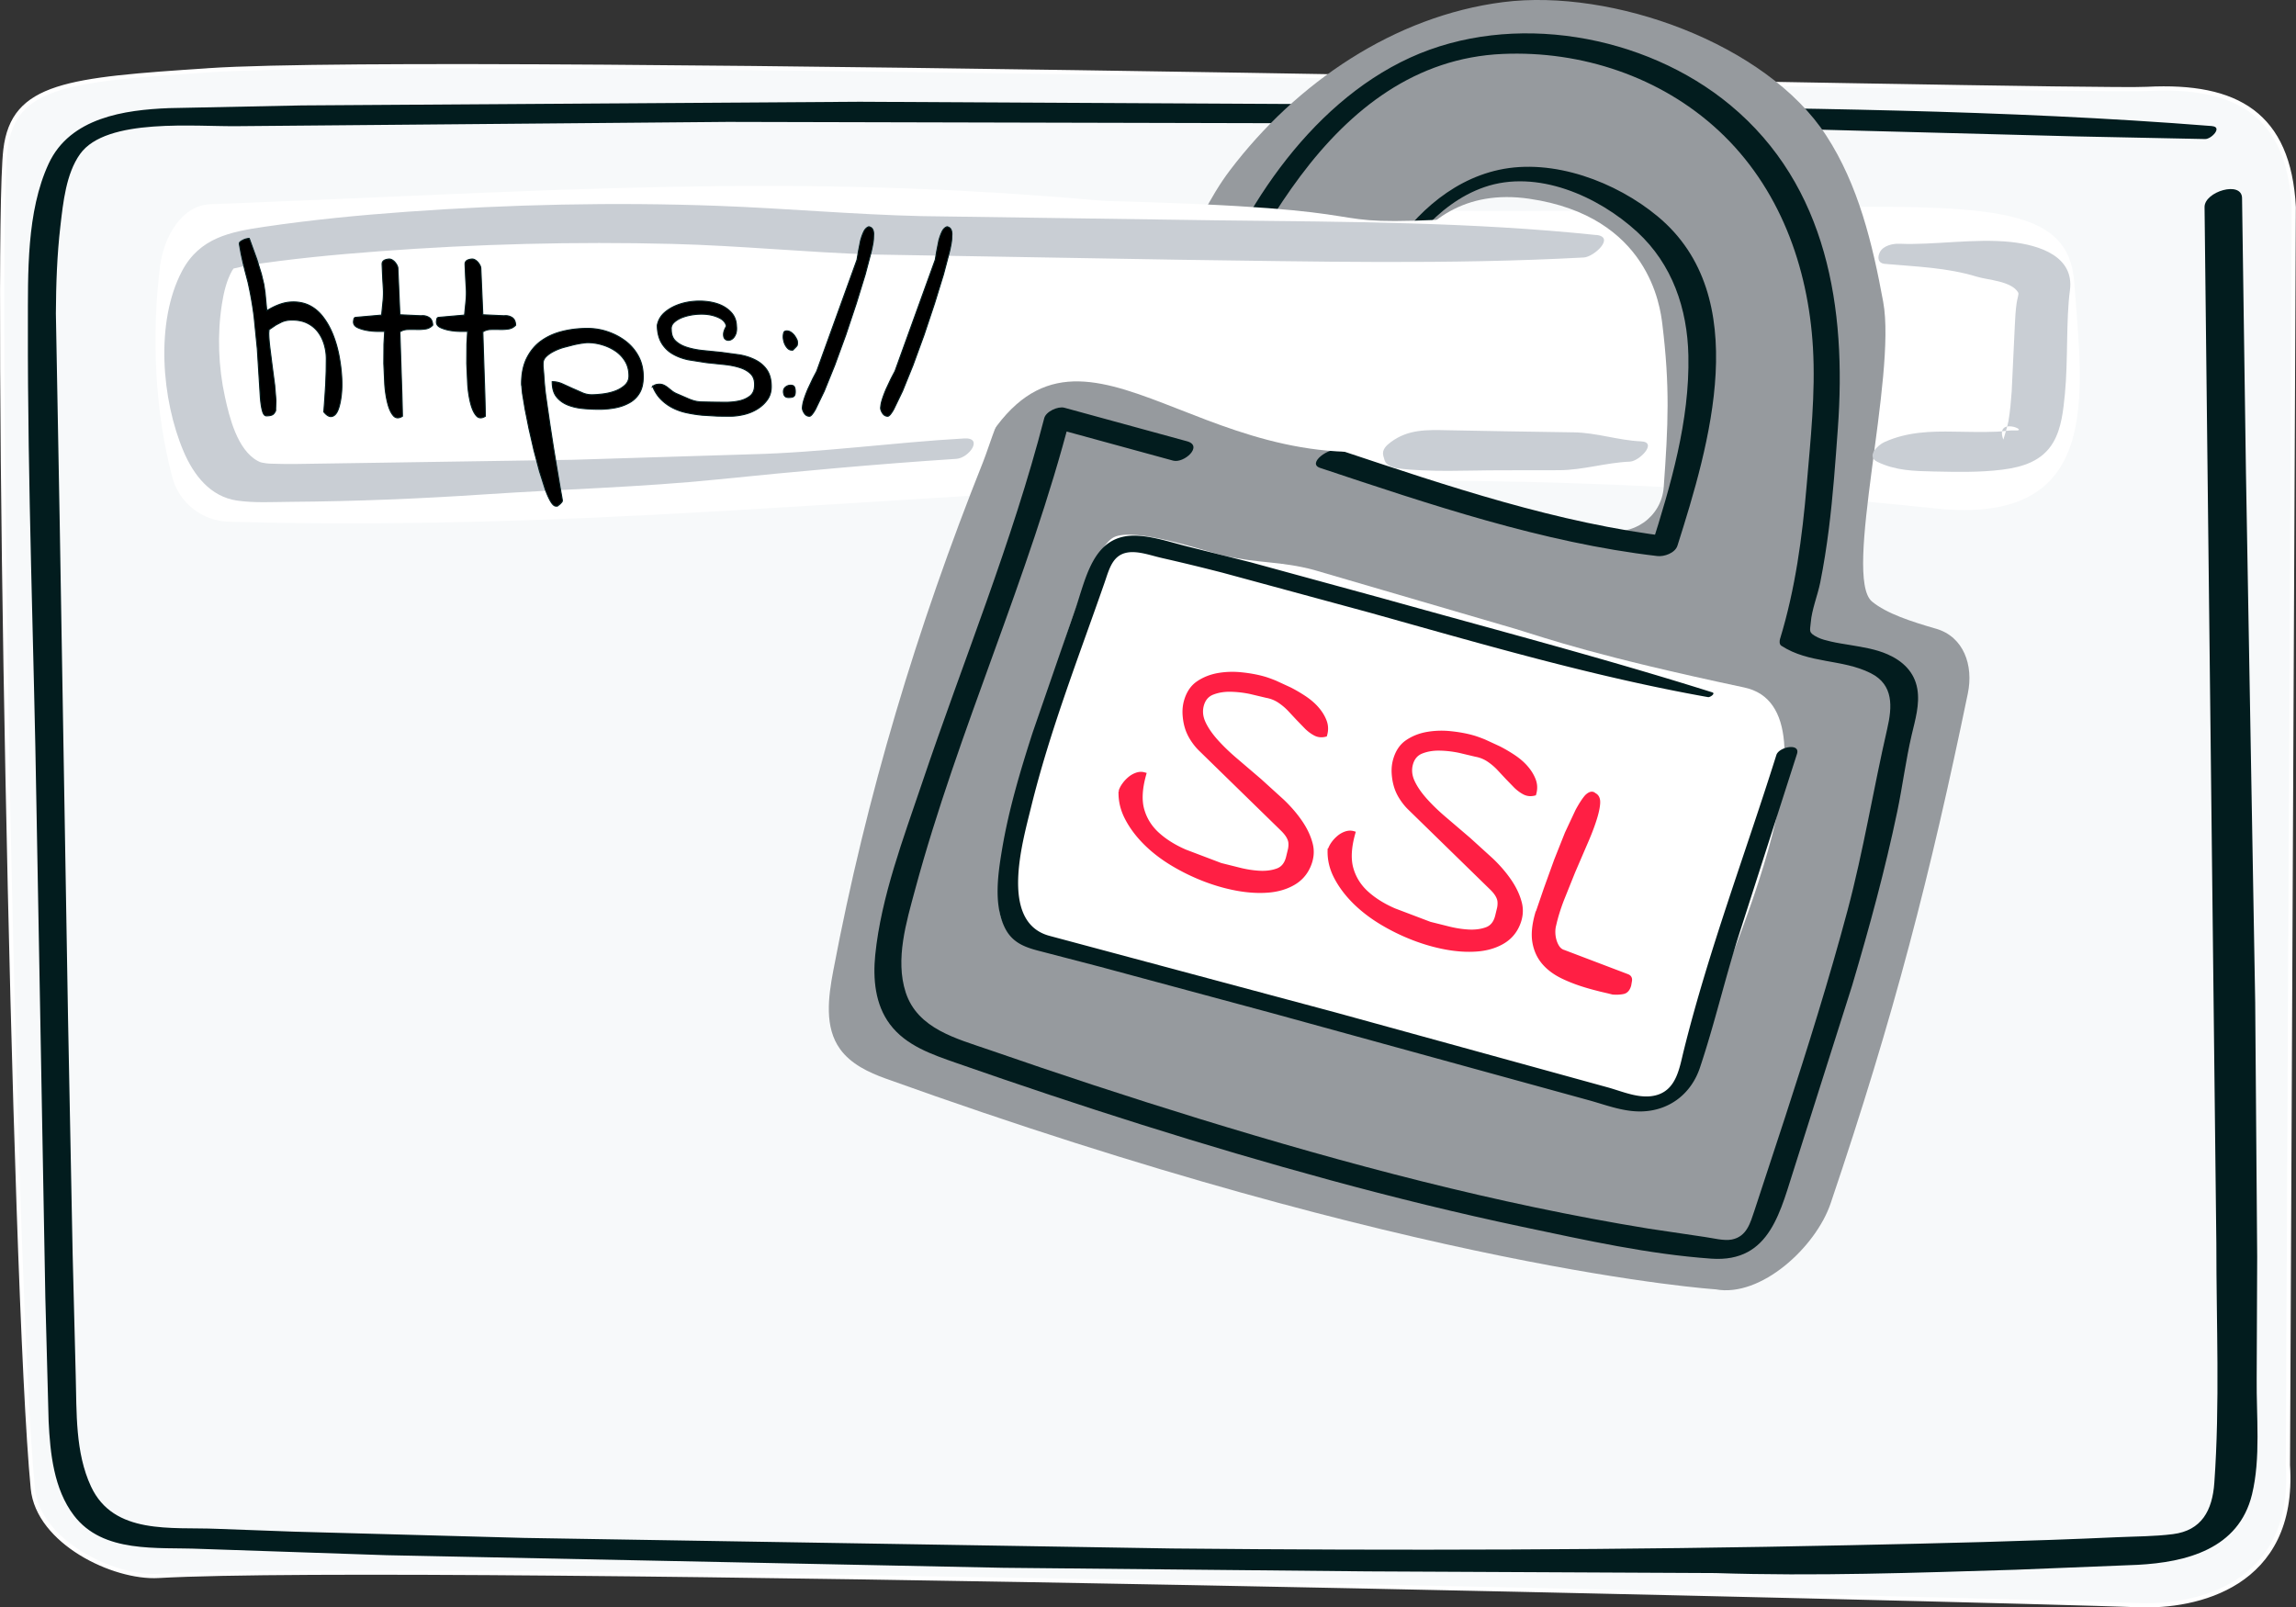 <svg xmlns="http://www.w3.org/2000/svg" xmlns:xlink="http://www.w3.org/1999/xlink" viewBox="0 0 544.85 381.5" xmlns:v="https://vecta.io/nano"><rect x="0" y="0" width="544.85" height="381.5" fill="#333333" stroke="none"/><path d="M49.6 16.68C16.15 18.89 3.14 20 1.29 35.5c-2.64 22.01 1.83 269.69 6.5 317.78 1.23 12.67 19.12 21.35 29.81 20.74 61.57-3.48 435.61 5.65 470.03 6.94 13.28.5 37.16-4.43 35.3-33.22l1.39-298.6c-1.18-22.01-13.47-29.15-34.83-28.04-17.03.88-401.45-8.3-459.89-4.43z" stroke-miterlimit="10" fill="#f7f9fa" stroke="#fff"/><path d="M524.94 29.92c-49.56-3.94-99.41-4.21-149.1-4.87l-171.83-.9-132.44.87-31.48.64c-10.49.42-23.45 2.22-28.54 13.18-5.3 11.42-4.9 26.02-4.93 38.32-.09 38.04 1.43 76.13 2.03 114.17l2.11 116.65.78 29.35c.37 7.59 1.22 16.05 5.98 22.31 6.94 9.12 19.77 7.51 30.02 7.96l44.16 1.5 146.36 2.99 86.36.85 82.64.4c23.69.78 47.61-.07 71.3-.79l28.85-1.16c11.66-.61 24.04-3.76 27.2-16.7 2.11-8.66 1.02-18.6 1.11-27.47l.12-29.03-.47-60.27-2.2-126.06-.92-64.83c-.04-4.22-8.92-1.57-8.9 2.11l2.8 246.03c-.01 18.8.86 38-.48 56.76-.47 6.58-3.03 11.31-9.81 12.17-4.41.56-8.97.54-13.41.74-21.06.96-42.15 1.44-63.23 1.89-53.62 1.15-107.18 1.3-160.82.78L124.42 365l-54.74-1.49-18.22-.67C40.7 362.38 27 364.36 21.6 352.8c-3.77-8.07-3.39-17.59-3.63-26.28l-.73-28.82-1.1-56.23-1.96-116.89-.92-50.19c.04-6.94.27-13.9 1.08-20.8.64-5.49 1.33-12.37 4.65-17.02 6.24-8.76 27.55-6.45 37.8-6.63l115.9-1.01 164.6.39 82.3 1.13 73.04 1.92 30.64.63c1.52.04 4.2-2.86 1.69-3.06h0z" fill="#021c1e"/><path d="m262.59,47.75c-75.55-6.9-131.46-2.39-212.71.72-6.78.26-11.01,7.81-11.87,14.54-2.08,16.26-1.31,34.55,2.89,50.29,1.62,6.06,7.07,10.34,13.35,10.52,135.68,3.79,234.24-21.19,405.01-3.15,40.12,4.24,34.84-27.39,32.99-53.5-2.18-30.83-51.79-10.99-229.64-19.36" fill="#fff"/><path d="M459.44 149.22c-5.84-1.69-11.74-3.59-15.2-6.45-7-5.8 5.91-53.41 2.65-71.13-2.53-13.77-5.88-27.74-13.52-39.47C419.15 10.31 382.58-2.79 356.72.5c-25.86 3.3-49.11 19.16-64.86 39.93-9.63 12.7-14.58 31.98-24.01 44.04-7.7 9.83-17.65-1.5-27.33 8.76-3.07 3.25-5.57 12.22-7.22 16.37-15.72 39.39-27.69 79.15-35.57 120.83-1.19 6.28-2.12 13.37 1.63 18.56 2.56 3.54 6.75 5.53 10.87 7.01 126.53 45.49 196.88 50 196.88 50 10.77 2.01 23.8-10.03 27.31-20.41 15.13-44.69 23.72-78.29 32.56-121.03 1.38-6.67-.99-13.44-7.53-15.34zm-78.94-23.58c-10.05-2.81-20.84-5.46-29.95-6.85-7.28-1.11-27.05-1.95-31.33-7.29-4.93-6.16-.39-17.74 1.97-23.52 4.58-11.22 11.19-45.26 41.72-40.81 28.44 4.15 31.07 25.7 31.57 29.76 1.81 14.84 1.4 23.79.33 38.67-.51 7.13-7.43 11.97-14.31 10.05z" fill="#969a9e"/><path d="M318.15 101.94c.59-11 4.61-22.6 9.55-32.37 5.19-10.28 13.2-21.22 24.52-25.15 12.52-4.34 27.06 2.13 36.31 10.64 8.31 7.65 11.89 18.19 12.13 29.3.34 15.5-4.21 30.87-8.84 45.5l4.77-2.47c-26.84-3.13-53.17-12.07-78.7-20.57-2.42-.81-7.85 3.16-4.62 4.23 25.94 8.63 52.76 17.74 80.03 20.92 1.63.19 4.21-.71 4.77-2.47 7.52-23.78 18.2-59.13-4.69-78.14-9.89-8.22-24.82-13.85-37.69-11.05-12.02 2.62-21.3 11.76-27.39 22.04-7.19 12.15-10.82 25.62-10.65 39.71 0 .25.51.09.52-.12h0zm-36.18-8.66c1.93-9.49 6.74-18.34 11.31-26.81s9.48-16.88 15.27-24.63c11.96-15.99 27.42-28.15 48.05-29.04 18.69-.81 37.51 5.43 51.27 18.23 14.37 13.36 21.22 32.17 22.35 51.48.63 10.86-.57 21.83-1.49 32.65-1.05 12.35-2.69 24.6-6.32 36.48-.14.47-.2 1.27.3 1.61 6.6 4.3 14.41 3.1 21.21 6.51 5.5 2.76 5.12 8.02 3.92 13.23-3.3 14.35-5.61 28.84-9.42 43.11-4.4 16.47-9.51 32.75-14.78 48.96l-7.34 22.36c-.94 2.76-1.76 6.06-5.34 6.76-1.87.37-4.52-.35-6.36-.6l-13.4-1.99c-36.1-5.88-71.58-15.31-106.51-26.04-16.74-5.15-33.38-10.64-49.93-16.38-7.71-2.67-17.02-4.96-19.84-13.66-2.53-7.82.17-16.7 2.22-24.31 10.28-38.09 27.06-74.1 36.91-112.32l-4.78 2.48 29.11 7.96c2.59.71 7.25-3.51 3.31-4.59l-29.11-7.96c-1.49-.41-4.37.88-4.78 2.48-7.6 29.47-19.25 57.68-28.95 86.47-4.42 13.12-9.74 27.04-11.15 40.9-.57 5.66-.04 11.78 3.48 16.47 3.82 5.1 10.02 7.18 15.8 9.2 29.24 10.22 58.77 19.66 88.66 27.79 15.11 4.11 30.32 7.86 45.64 11.09s29.83 6.48 44.81 7.55c14.21 1.01 16.43-11.61 20.03-22.54l13.4-42.28c4.2-14.17 7.78-27.35 10.7-41.25 1.27-6.06 2.03-12.25 3.44-18.27.83-3.54 1.95-7.21 1.33-10.87-.68-4-3.43-6.62-7.04-8.21-2.76-1.22-5.8-1.69-8.75-2.19-1.59-.27-3.19-.49-4.75-.86-1.02-.24-2.17-.51-3.11-.98-2.31-1.15-1.79-1.54-1.64-3.51.24-3.11 1.63-6.43 2.25-9.52.84-4.2 1.5-8.44 2.04-12.69 1-7.93 1.56-15.91 2.14-23.89 2.07-28.37-2.41-57.54-25.54-76.73-20.27-16.82-51.75-22.34-76-11.23s-41.46 37.74-49.55 62.29c-1.82 5.51-2.96 11.66-3.67 17.43-.03.28.55.08.6-.14h0z" fill="#021c1e"/><path d="m227.85,117.2c22.69-55.23,49.37-7.12,98.32-10.07,39.43-2.38,83.29-58.68,21.8-55.3-41.83,2.3-9.51-2.34-88.13-4.19l-32,69.56Z" fill="#fff"/><path d="M445.46 109.59c4.35 2.11 8.68 2.21 13.48 2.31 5.37.11 10.85.24 16.19-.43 4.84-.61 9.51-2.02 12.11-6.48 1.98-3.38 2.39-7.66 2.77-11.49.77-7.9.25-17.68 1.19-24.59 1.09-8.06-7.24-10.76-14.06-11.48-8.58-.9-18.38.78-26.38.42-1.56-.07-3.83.43-4.64 1.96-.65 1.23-.53 2.67 1.19 2.82 7.49.67 14.62.85 21.88 3.06 2.58.79 8.15 1 9.74 3.75.2.34-.2 1.31-.37 2.47-.27 1.8-.35 3.63-.44 5.44l-.74 15.58c-.17 2.33-.37 4.69-.76 7-.18 1.07-1.22 4.43-1.22 4.42-2.09-5.64 6.33-1.99 2.86-2.19-1.37-.08-2.89.24-4.28.29-3.37.13-6.75.07-10.12 0-5.82-.11-11.26.04-16.66 2.46-1.56.7-4.42 3.36-1.74 4.67h0z" fill="#c9ced4"/><path d="M238.8 204.42c-1.52 7.56-3.92 13.77 2.54 17.97 11.31 7.36 43.77 10.08 76.48 18.67 22.1 5.81 41.66 13.35 64.03 18.94 4.49 1.12 14.46 2.47 16.23-1.8 11.96-28.87 40.12-89.89 15.83-95.04-35.18-7.47-46.45-11.51-54.37-13.93l-47.73-13.96c-7.83-2.1-13.14-1.54-21.05-3.33-4.82-1.09-21.44-6.93-26.45-4.43-8.72 4.36-23.63 67.57-25.51 76.91z" fill="#fff"/><path d="M328.27 108.2l.31 1.07c.32 1.09 1.91 1.74 2.88 1.86 8.11 1.02 16.61.47 24.77.48l13.77-.02c5.66-.02 11.11-1.8 16.78-2.03 2.26-.09 6.67-4.64 2.65-4.81-5.46-.24-10.53-2.07-15.99-2.14l-16.12-.25-13.77-.25c-4.94-.1-9.37-.27-13.51 2.82-1.07.8-2.17 1.82-1.77 3.27h0zm50.54-52.42c-29.54-3.09-59.15-3.13-88.83-3.47l-71.36-1.02c-16.14-.38-32.18-1.85-48.3-2.44-24.59-.9-49.27-.35-73.81 1.41-11.29.81-22.56 1.91-33.75 3.56-8.18 1.2-15.38 2.62-19.55 10.48-6.42 12.12-4.86 30.6.36 42.85 2.38 5.59 6.32 10.72 12.67 11.65 4.11.6 8.51.33 12.66.3 15.52-.11 31-.75 46.48-1.79 18.26-1.22 36.69-1.67 54.9-3.52s37.75-3.66 56.66-4.89c3.05-.2 6.52-5.11 1.86-4.84-16.89.95-33.77 3.35-50.67 3.76l-42.16 1.3-48.54.74-17.4.26c-1.95 0-3.9 0-5.85-.08 1.61.06-.64 0-1.01-.08-.99-.21-1.13-.07-2.08-.6-4.79-2.67-6.64-10.29-7.71-15.16-1.56-7.12-1.85-14.82-.72-22.02.42-2.69 1.09-5.61 2.45-8 .36-.64.98-.99.94-1.24.03.24-1.62.92-1.76.81.43.31 3.53-.61 4.12-.7 10.45-1.62 21.01-2.62 31.55-3.41 23.14-1.74 46.41-2.33 69.61-1.75 15.96.4 31.83 2.03 47.79 2.52l72.1 1.23c32.16.41 64.26 1.2 96.39-.53 2.4-.13 7.54-4.87 2.95-5.35h0z" fill="#c9ced4"/><path d="M265.93 187.88c.14-.51.4-1.04.78-1.57a7.61 7.61 0 0 1 1.33-1.46c.51-.44 1.08-.77 1.69-.98.61-.22 1.21-.24 1.77-.08-.94 3.35-1.09 6.15-.45 8.41s1.86 4.2 3.65 5.82 3.98 2.98 6.55 4.09l8.43 3.2 4.08 1.02c1.68.44 3.34.72 4.98.82s3.11-.08 4.4-.55c1.3-.47 2.14-1.51 2.54-3.12l.47-1.95c.11-.58.13-1.11.08-1.6-.06-.49-.25-1-.57-1.53s-.81-1.12-1.47-1.75l-19.41-18.95c-.69-.69-1.33-1.5-1.9-2.41s-1-1.86-1.28-2.86c-.28-.99-.43-2.01-.48-3.05-.04-1.04.07-2.02.33-2.95.55-1.96 1.53-3.4 2.93-4.34s2.99-1.56 4.77-1.87c1.78-.3 3.63-.36 5.54-.15 1.91.2 3.64.52 5.19.96.72.2 1.63.53 2.72.97l3.47 1.6a35.21 35.21 0 0 1 3.54 2.08c1.14.77 2.12 1.61 2.91 2.53.8.92 1.4 1.89 1.8 2.92s.45 2.11.13 3.24c-.84.21-1.61.13-2.31-.23s-1.38-.86-2.04-1.49l-2-2.06-2.11-2.26c-.73-.76-1.54-1.43-2.43-2.02-.89-.58-1.89-.98-3-1.18l-3.83-.91c-1.57-.33-3.15-.51-4.72-.54s-3 .21-4.28.71-2.12 1.47-2.53 2.91c-.39 1.39-.26 2.8.39 4.23s1.67 2.91 3.04 4.44c1.38 1.53 2.97 3.06 4.79 4.59l5.51 4.71 5.37 4.88c1.73 1.65 3.17 3.34 4.33 5.05s1.95 3.42 2.39 5.13.27 3.45-.51 5.23-2.02 3.15-3.74 4.11-3.71 1.53-5.97 1.69c-2.27.17-4.7.01-7.28-.46-2.59-.48-5.18-1.22-7.79-2.23-2.6-1.01-5.12-2.24-7.54-3.7s-4.54-3.1-6.36-4.91c-1.82-1.82-3.28-3.75-4.36-5.81-1.09-2.06-1.6-4.18-1.54-6.39zm49.63 13.95c.14-.51.4-1.04.77-1.57a7.61 7.61 0 0 1 1.33-1.46c.51-.44 1.08-.77 1.69-.98s1.21-.24 1.77-.08c-.94 3.35-1.09 6.15-.45 8.41s1.86 4.2 3.65 5.82 3.98 2.98 6.55 4.09l8.43 3.2 4.08 1.02c1.68.44 3.34.72 4.98.82s3.11-.08 4.4-.55c1.3-.47 2.14-1.51 2.54-3.12l.47-1.95c.11-.58.13-1.11.08-1.6-.06-.49-.25-1-.57-1.53s-.81-1.12-1.47-1.74l-19.41-18.95c-.69-.69-1.33-1.5-1.9-2.41-.58-.91-1-1.86-1.28-2.86-.28-.99-.43-2.01-.48-3.05-.04-1.04.07-2.02.33-2.95.55-1.96 1.52-3.4 2.93-4.34 1.4-.94 2.99-1.56 4.77-1.86s3.63-.36 5.54-.15c1.91.2 3.64.52 5.19.96.72.2 1.63.53 2.72.97l3.47 1.6a35.21 35.21 0 0 1 3.54 2.08c1.14.77 2.12 1.61 2.91 2.53.8.92 1.4 1.89 1.8 2.92s.45 2.11.13 3.24c-.84.21-1.61.13-2.31-.23s-1.38-.86-2.04-1.49l-2-2.06-2.11-2.26c-.73-.76-1.54-1.43-2.43-2.02-.89-.58-1.89-.98-3-1.18l-3.83-.91c-1.57-.33-3.15-.51-4.72-.54s-3 .21-4.28.71-2.12 1.47-2.53 2.91c-.39 1.39-.26 2.8.39 4.23s1.67 2.91 3.04 4.44 2.97 3.06 4.79 4.59l5.51 4.71 5.37 4.88c1.73 1.65 3.17 3.34 4.33 5.05s1.95 3.42 2.39 5.13.27 3.45-.51 5.23-2.02 3.15-3.74 4.11-3.71 1.53-5.97 1.69c-2.27.17-4.7.01-7.28-.46-2.59-.48-5.18-1.22-7.79-2.23-2.6-1.01-5.12-2.24-7.54-3.7s-4.54-3.1-6.37-4.91c-1.82-1.82-3.28-3.75-4.36-5.81-1.09-2.06-1.6-4.18-1.54-6.39zM364.77 217l2.07-6.04 2.43-6.73 2.56-6.44 2.5-5.34c.81-1.49 1.54-2.62 2.2-3.38.76-.73 1.35-.87 1.78-.42.69.31 1 1 .91 2.09-.08 1.09-.4 2.47-.96 4.15-.55 1.68-1.29 3.55-2.21 5.63l-2.75 6.39-2.63 6.55c-.84 2.18-1.46 4.21-1.88 6.09-.14.51-.21 1.09-.2 1.74.01.64.1 1.27.27 1.87a5.96 5.96 0 0 0 .77 1.71c.4.56.88.91 1.45 1.07l15.12 5.75c.45.18.65.52.59 1l-.19 1.11c-.26.93-.72 1.46-1.37 1.61s-1.47.2-2.46.14l-1.13-.28-1.72-.4-1.67-.43-1.08-.3c-2.37-.67-4.49-1.46-6.37-2.37-1.88-.92-3.38-2.05-4.5-3.39s-1.84-2.93-2.16-4.77-.11-4.04.61-6.62z" stroke-miterlimit="10" fill="#ff1f44" stroke="#ff1f44"/><path d="M406.34 164.32c-25.86-8.15-52.11-15.01-78.22-22.31l-31.41-8.58-14.23-3.56c-4.25-1.01-9.18-2.79-13.56-2.74-9.67.11-11.25 10.39-13.81 17.62l-10.05 29.08c-2.93 9.09-5.69 18.33-7.27 27.77-.96 5.74-2.04 12.98.61 18.48 1.85 3.86 5.13 4.85 8.98 5.81l13.64 3.55 40.77 10.99 75.49 20.76c4.11 1.16 8.19 2.75 12.52 2.58 6.5-.26 11.56-4.27 13.6-10.37 3.39-10.12 5.84-20.68 9.05-30.88l13.99-43.61c.83-2.64-4.29-1.67-4.9.28-7.32 23.3-16.09 46.43-21.98 70.15-.98 3.95-1.67 9-6.14 10.47-3.83 1.26-7.99-.63-11.72-1.69l-64.77-17.83-67.8-18.16c-12.06-3.15-6.51-22.14-4.45-30.56 4.45-18.14 11.29-35.63 17.42-53.24 1.28-3.67 2.08-7.62 7.29-7.27 2.08.14 4.28.91 6.32 1.37a513.5 513.5 0 0 1 14.43 3.5l34.42 9.34c26.74 7.47 53.39 15.31 80.76 20.18.5.09 1.85-.87 1.02-1.13h0z" fill="#021c1e"/><g stroke-miterlimit="10" stroke="#021c1e" stroke-width=".25"><path d="M76.84 97.74l.23-3.16.21-3.28.12-3.22.03-2.87a12 12 0 0 0-.53-3.57c-.35-1.13-.86-2.12-1.52-2.96s-1.49-1.5-2.49-1.99-2.18-.73-3.54-.73c-.55 0-1.02.04-1.41.12a5.32 5.32 0 0 0-1.17.38l-1.29.67-1.64 1.11c0 .08-.01.23-.03.44l-.03.38c0 .86.09 2 .26 3.43l.56 4.45.59 4.48.29 3.51v.47l-.03.76-.03.76v.53c-.23.55-.52.89-.85 1.03s-.73.21-1.2.21c-.47.08-.82-.25-1.05-1-.23-.74-.41-1.82-.53-3.22l-.32-5.1-.41-6.56-.76-7.59c-.33-2.67-.81-5.42-1.44-8.23l-.73-2.78-.5-2.05-.41-1.87-.41-2.31v-.23c0-.16.1-.3.29-.44.2-.14.42-.26.67-.38a3.26 3.26 0 0 1 .76-.26c.25-.06.46-.09.62-.09l1.79 4.95 1.08 3.49.59 2.46.29 1.93.18 1.93.23 2.4c2.03-1.25 3.88-1.93 5.54-2.05s3.13.13 4.42.73c1.29.61 2.41 1.53 3.37 2.78s1.75 2.66 2.37 4.22 1.1 3.22 1.44 4.98c.33 1.76.55 3.46.64 5.1.1 1.64.06 3.15-.12 4.54s-.44 2.5-.79 3.34-.82 1.33-1.41 1.46c-.59.14-1.23-.22-1.93-1.08z"/><use xlink:href="#B"/><use xlink:href="#B" x="19.68"/><path d="M123.76 91.12c0-2.46.43-4.53 1.29-6.21s2-3.03 3.43-4.04c1.42-1.01 3.08-1.76 4.98-2.23 1.89-.47 3.88-.7 5.95-.7 1.68 0 3.31.27 4.89.82s3 1.31 4.25 2.28c1.25.98 2.25 2.17 2.99 3.57.74 1.41 1.11 3.01 1.11 4.8 0 1.56-.29 2.84-.88 3.84a6.27 6.27 0 0 1-2.4 2.34c-1.02.57-2.14.97-3.37 1.2s-2.49.35-3.78.35a41.44 41.44 0 0 1-3.84-.18c-1.31-.12-2.51-.39-3.6-.82s-1.99-1.07-2.69-1.93-1.05-2.07-1.05-3.63c.82 0 1.61.17 2.37.5l2.31 1.05 2.34 1.03c.74.35 1.54.53 2.4.53.62 0 1.45-.06 2.49-.18 1.03-.12 2.01-.34 2.93-.67s1.71-.79 2.37-1.38 1-1.33 1-2.23c0-1.33-.29-2.48-.88-3.46a7.79 7.79 0 0 0-2.28-2.43c-.94-.64-1.99-1.14-3.16-1.49a12.2 12.2 0 0 0-3.51-.53c-.16 0-.54.04-1.14.12-.61.08-1.3.21-2.08.38l-2.46.64c-.86.25-1.65.57-2.37.94s-1.32.79-1.79 1.26-.7 1-.7 1.58v.7l.15 1.73.15 2.17.18 1.9.12.94.41 2.9.64 4.39.79 5.13.85 5.13.73 4.36.5 2.81c0 .08 0 .15.03.21.02.06.03.13.03.21l-.06.12v.12c-.08.12-.25.31-.53.59l-.59.47h-.35c-.39 0-.8-.36-1.23-1.08s-.87-1.7-1.32-2.93l-1.35-4.25-1.32-4.98-1.17-5.1-.94-4.69-.62-3.75-.21-2.23zm31.1.59c.31-.23.6-.38.85-.44s.54-.09.85-.09c.35 0 .7.09 1.05.26.35.18.67.39.97.64l.91.73a5.26 5.26 0 0 0 1 .59l2.43 1.05a13.33 13.33 0 0 0 1.67.64c.51.16 1.09.25 1.76.29l2.58.06 2.99.03c1.17.02 2.28-.08 3.34-.29 1.05-.21 1.95-.6 2.69-1.17s1.11-1.44 1.11-2.61c.04-1.13-.26-2.02-.91-2.67-.64-.64-1.51-1.14-2.61-1.49-1.09-.35-2.32-.59-3.69-.73l-4.22-.44-4.25-.67c-1.39-.29-2.63-.75-3.72-1.38a7.25 7.25 0 0 1-2.64-2.58c-.66-1.09-1.02-2.5-1.05-4.22.23-1.25.85-2.29 1.84-3.13 1-.84 2.19-1.48 3.57-1.93 1.39-.45 2.86-.68 4.42-.7s3 .18 4.31.59 2.4 1.06 3.28 1.96 1.34 2.01 1.38 3.34c.08.78.02 1.43-.18 1.93-.2.51-.46.89-.79 1.14s-.67.37-1.02.35-.62-.16-.82-.41-.28-.62-.26-1.11.24-1.1.67-1.85c-.16-.74-.61-1.33-1.35-1.76s-1.6-.73-2.58-.91-2.02-.21-3.13-.12c-1.11.1-2.13.3-3.05.62-.92.31-1.66.72-2.23 1.23s-.81 1.09-.73 1.76c0 1.17.34 2.08 1.03 2.72.68.64 1.57 1.14 2.67 1.49 1.09.35 2.35.61 3.78.76l4.39.44 4.36.59c1.41.25 2.67.67 3.81 1.26 1.13.59 2.03 1.38 2.69 2.37.66 1 1 2.29 1 3.9 0 1.21-.31 2.26-.94 3.13-.62.88-1.42 1.61-2.37 2.2a10.66 10.66 0 0 1-3.13 1.29c-1.13.27-2.21.41-3.22.41s-2.1 0-3.25-.03l-3.51-.21c-1.19-.12-2.39-.3-3.6-.56-1.21-.25-2.33-.64-3.37-1.17s-1.96-1.2-2.78-2.02-1.48-1.85-1.99-3.1zm30.99-11.77c0-.31.04-.62.12-.94.08-.31.33-.47.76-.47.35 0 .69.12 1.02.35a3.43 3.43 0 0 1 .85.85c.23.33.43.69.59 1.08.08.39.08.76 0 1.11 0 .08-.14.25-.41.53l-.64.64c-.08.04-.12.04-.12 0h-.18c-.31 0-.6-.12-.85-.35s-.47-.52-.64-.85c-.18-.33-.3-.67-.38-1.03-.08-.35-.12-.66-.12-.94zm.06 13c0-.47.18-.84.53-1.11s.74-.41 1.17-.41c.47 0 .77.14.91.41s.21.64.21 1.11c0 .55-.11.92-.32 1.11-.22.2-.62.29-1.2.29-.86.04-1.29-.43-1.29-1.41z"/><use xlink:href="#C"/><use xlink:href="#C" x="18.57"/></g><defs ><path id="B" d="M91.25 78.65h-1.64c-.78 0-1.59-.07-2.43-.21s-1.6-.36-2.28-.67-1.02-.76-1.02-1.35c0-.16.03-.38.09-.67s.24-.44.56-.44l6.03-.53.35-3.54c.08-.92.1-1.78.06-2.58l-.15-2.52-.15-3.43c0-.27.06-.49.18-.64.12-.16.26-.27.44-.35s.37-.14.59-.18c.21-.04.38-.06.5-.06.23 0 .48.08.73.23.25.16.48.35.67.59a3.62 3.62 0 0 1 .47.73c.12.25.18.5.18.73l.47 10.95 5.04.23a2.87 2.87 0 0 1 1.84.38c.57.33.87.95.91 1.85a2.83 2.83 0 0 1-1.7.91c-.66.1-1.36.14-2.08.12a38.17 38.17 0 0 0-2.14 0c-.7.02-1.33.21-1.87.56l.06 1.93.12 3.75.15 4.63.15 4.54.09 3.54.03 1.64c-.9.55-1.62.5-2.17-.15-.55-.64-.99-1.6-1.32-2.87s-.57-2.75-.7-4.45l-.23-5.04.03-4.6.18-3.05z"/><path id="C" d="M190.42 96.81c0-.55.13-1.22.38-2.02s.57-1.63.94-2.49l1.14-2.43.94-1.79 9.55-26.42.35-2.05.47-2.4a11.8 11.8 0 0 1 .76-2.17c.31-.66.72-1.07 1.23-1.23.35.08.6.22.76.41.16.2.26.43.32.7a2.84 2.84 0 0 1 .06.82l-.03.76c0 .59-.18 1.65-.53 3.19l-1.44 5.45-2.11 6.85-2.49 7.47-2.64 7.23-2.49 6.15-2.08 4.31c-.62 1.09-1.09 1.64-1.41 1.64-.51 0-.92-.23-1.23-.7s-.47-.9-.47-1.29z"/></defs></svg>